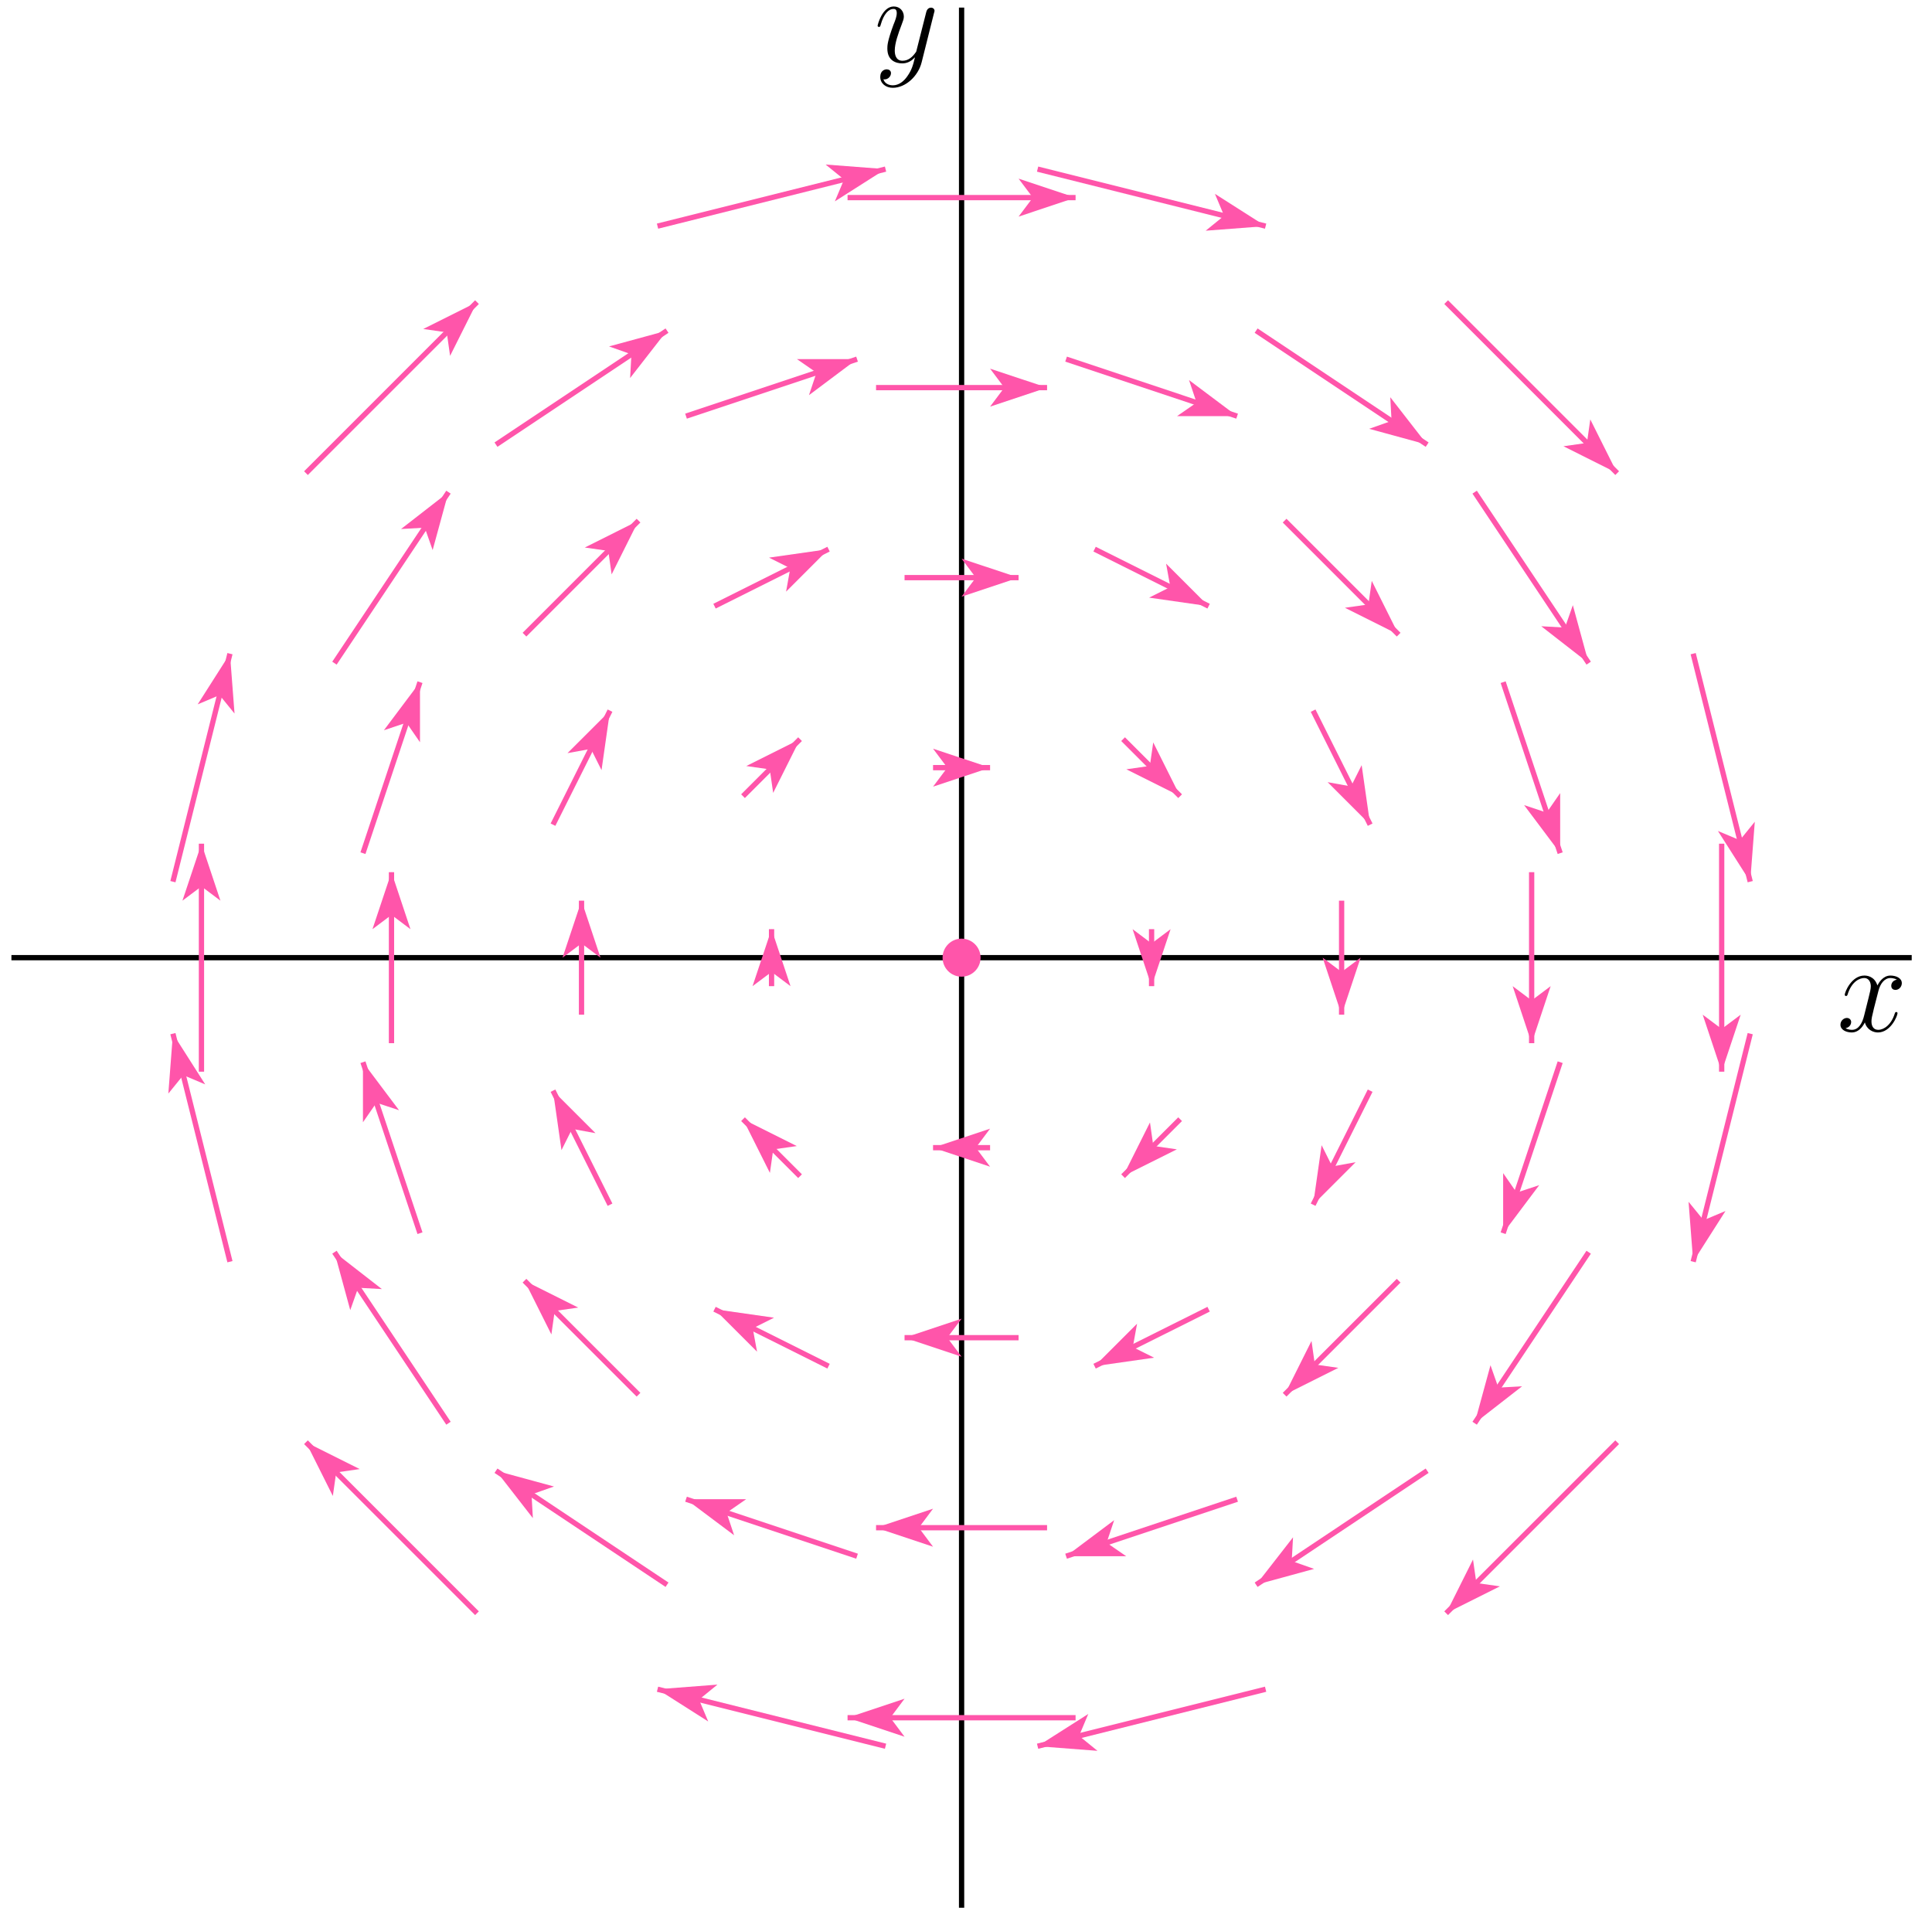 <?xml version="1.0" encoding="UTF-8"?>
<svg xmlns="http://www.w3.org/2000/svg" xmlns:xlink="http://www.w3.org/1999/xlink" width="183pt" height="182pt" viewBox="0 0 183 182" version="1.1">
<defs>
<g>
<symbol overflow="visible" id="glyph0-0">
<path style="stroke:none;" d=""/>
</symbol>
<symbol overflow="visible" id="glyph0-1">
<path style="stroke:none;" d="M 5.672 -4.875 C 5.281 -4.812 5.141 -4.516 5.141 -4.297 C 5.141 -4 5.359 -3.906 5.531 -3.906 C 5.891 -3.906 6.141 -4.219 6.141 -4.547 C 6.141 -5.047 5.562 -5.266 5.062 -5.266 C 4.344 -5.266 3.938 -4.547 3.828 -4.328 C 3.547 -5.219 2.812 -5.266 2.594 -5.266 C 1.375 -5.266 0.734 -3.703 0.734 -3.438 C 0.734 -3.391 0.781 -3.328 0.859 -3.328 C 0.953 -3.328 0.984 -3.406 1 -3.453 C 1.406 -4.781 2.219 -5.031 2.562 -5.031 C 3.094 -5.031 3.203 -4.531 3.203 -4.25 C 3.203 -3.984 3.125 -3.703 2.984 -3.125 L 2.578 -1.5 C 2.406 -0.781 2.062 -0.125 1.422 -0.125 C 1.359 -0.125 1.062 -0.125 0.812 -0.281 C 1.25 -0.359 1.344 -0.719 1.344 -0.859 C 1.344 -1.094 1.156 -1.25 0.938 -1.25 C 0.641 -1.25 0.328 -0.984 0.328 -0.609 C 0.328 -0.109 0.891 0.125 1.406 0.125 C 1.984 0.125 2.391 -0.328 2.641 -0.828 C 2.828 -0.125 3.438 0.125 3.875 0.125 C 5.094 0.125 5.734 -1.453 5.734 -1.703 C 5.734 -1.766 5.688 -1.812 5.625 -1.812 C 5.516 -1.812 5.5 -1.75 5.469 -1.656 C 5.141 -0.609 4.453 -0.125 3.906 -0.125 C 3.484 -0.125 3.266 -0.438 3.266 -0.922 C 3.266 -1.188 3.312 -1.375 3.5 -2.156 L 3.922 -3.797 C 4.094 -4.5 4.5 -5.031 5.062 -5.031 C 5.078 -5.031 5.422 -5.031 5.672 -4.875 Z M 5.672 -4.875 "/>
</symbol>
<symbol overflow="visible" id="glyph0-2">
<path style="stroke:none;" d="M 3.141 1.344 C 2.828 1.797 2.359 2.203 1.766 2.203 C 1.625 2.203 1.047 2.172 0.875 1.625 C 0.906 1.641 0.969 1.641 0.984 1.641 C 1.344 1.641 1.594 1.328 1.594 1.047 C 1.594 0.781 1.359 0.688 1.188 0.688 C 0.984 0.688 0.578 0.828 0.578 1.406 C 0.578 2.016 1.094 2.438 1.766 2.438 C 2.969 2.438 4.172 1.344 4.5 0.016 L 5.672 -4.656 C 5.688 -4.703 5.719 -4.781 5.719 -4.859 C 5.719 -5.031 5.562 -5.156 5.391 -5.156 C 5.281 -5.156 5.031 -5.109 4.938 -4.75 L 4.047 -1.234 C 4 -1.016 4 -0.984 3.891 -0.859 C 3.656 -0.531 3.266 -0.125 2.688 -0.125 C 2.016 -0.125 1.953 -0.781 1.953 -1.094 C 1.953 -1.781 2.281 -2.703 2.609 -3.562 C 2.734 -3.906 2.812 -4.078 2.812 -4.312 C 2.812 -4.812 2.453 -5.266 1.859 -5.266 C 0.766 -5.266 0.328 -3.531 0.328 -3.438 C 0.328 -3.391 0.375 -3.328 0.453 -3.328 C 0.562 -3.328 0.578 -3.375 0.625 -3.547 C 0.906 -4.547 1.359 -5.031 1.828 -5.031 C 1.938 -5.031 2.141 -5.031 2.141 -4.641 C 2.141 -4.328 2.016 -3.984 1.828 -3.531 C 1.25 -1.953 1.25 -1.562 1.25 -1.281 C 1.25 -0.141 2.062 0.125 2.656 0.125 C 3 0.125 3.438 0.016 3.844 -0.438 L 3.859 -0.422 C 3.688 0.281 3.562 0.75 3.141 1.344 Z M 3.141 1.344 "/>
</symbol>
</g>
</defs>
<g id="surface1">
<path style="fill:none;stroke-width:5;stroke-linecap:butt;stroke-linejoin:miter;stroke:rgb(0%,0%,0%);stroke-opacity:1;stroke-miterlimit:10;" d="M 10.82 912.812 L 1810.781 912.812 " transform="matrix(0.1,0,0,-0.1,0,182)"/>
<path style="fill:none;stroke-width:5;stroke-linecap:butt;stroke-linejoin:miter;stroke:rgb(0%,0%,0%);stroke-opacity:1;stroke-miterlimit:10;" d="M 910.82 12.812 L 910.82 1812.812 " transform="matrix(0.1,0,0,-0.1,0,182)"/>
<path style="fill:none;stroke-width:5;stroke-linecap:butt;stroke-linejoin:miter;stroke:rgb(100%,33.325%,66.602%);stroke-opacity:1;stroke-miterlimit:10;" d="M 838.789 165.82 L 622.812 219.805 " transform="matrix(0.1,0,0,-0.1,0,182)"/>
<path style=" stroke:none;fill-rule:nonzero;fill:rgb(100%,33.325%,66.602%);fill-opacity:1;" d="M 62.281 160.02 L 67.082 163.074 L 66.211 161.004 L 67.957 159.582 Z M 62.281 160.02 "/>
<path style="fill:none;stroke-width:5;stroke-linecap:butt;stroke-linejoin:miter;stroke:rgb(100%,33.325%,66.602%);stroke-opacity:1;stroke-miterlimit:10;" d="M 1018.789 192.812 L 802.812 192.812 " transform="matrix(0.1,0,0,-0.1,0,182)"/>
<path style=" stroke:none;fill-rule:nonzero;fill:rgb(100%,33.325%,66.602%);fill-opacity:1;" d="M 80.281 162.719 L 85.68 164.52 L 84.332 162.719 L 85.68 160.918 Z M 80.281 162.719 "/>
<path style="fill:none;stroke-width:5;stroke-linecap:butt;stroke-linejoin:miter;stroke:rgb(100%,33.325%,66.602%);stroke-opacity:1;stroke-miterlimit:10;" d="M 1198.789 219.805 L 982.812 165.82 " transform="matrix(0.1,0,0,-0.1,0,182)"/>
<path style=" stroke:none;fill-rule:nonzero;fill:rgb(100%,33.325%,66.602%);fill-opacity:1;" d="M 98.281 165.418 L 103.953 165.855 L 102.211 164.438 L 103.082 162.363 Z M 98.281 165.418 "/>
<path style="fill:none;stroke-width:5;stroke-linecap:butt;stroke-linejoin:miter;stroke:rgb(100%,33.325%,66.602%);stroke-opacity:1;stroke-miterlimit:10;" d="M 451.797 291.797 L 289.805 453.789 " transform="matrix(0.1,0,0,-0.1,0,182)"/>
<path style=" stroke:none;fill-rule:nonzero;fill:rgb(100%,33.325%,66.602%);fill-opacity:1;" d="M 28.98 136.621 L 31.527 141.711 L 31.844 139.484 L 34.07 139.164 Z M 28.98 136.621 "/>
<path style="fill:none;stroke-width:5;stroke-linecap:butt;stroke-linejoin:miter;stroke:rgb(100%,33.325%,66.602%);stroke-opacity:1;stroke-miterlimit:10;" d="M 631.797 318.789 L 469.805 426.797 " transform="matrix(0.1,0,0,-0.1,0,182)"/>
<path style=" stroke:none;fill-rule:nonzero;fill:rgb(100%,33.325%,66.602%);fill-opacity:1;" d="M 46.98 139.32 L 50.473 143.812 L 50.348 141.566 L 52.473 140.816 Z M 46.98 139.32 "/>
<path style="fill:none;stroke-width:5;stroke-linecap:butt;stroke-linejoin:miter;stroke:rgb(100%,33.325%,66.602%);stroke-opacity:1;stroke-miterlimit:10;" d="M 811.797 345.82 L 649.805 399.805 " transform="matrix(0.1,0,0,-0.1,0,182)"/>
<path style=" stroke:none;fill-rule:nonzero;fill:rgb(100%,33.325%,66.602%);fill-opacity:1;" d="M 64.98 142.02 L 69.535 145.434 L 68.824 143.301 L 70.672 142.02 Z M 64.98 142.02 "/>
<path style="fill:none;stroke-width:5;stroke-linecap:butt;stroke-linejoin:miter;stroke:rgb(100%,33.325%,66.602%);stroke-opacity:1;stroke-miterlimit:10;" d="M 991.797 372.812 L 829.805 372.812 " transform="matrix(0.1,0,0,-0.1,0,182)"/>
<path style=" stroke:none;fill-rule:nonzero;fill:rgb(100%,33.325%,66.602%);fill-opacity:1;" d="M 82.98 144.719 L 88.379 146.52 L 87.031 144.719 L 88.379 142.918 Z M 82.98 144.719 "/>
<path style="fill:none;stroke-width:5;stroke-linecap:butt;stroke-linejoin:miter;stroke:rgb(100%,33.325%,66.602%);stroke-opacity:1;stroke-miterlimit:10;" d="M 1171.797 399.805 L 1009.805 345.82 " transform="matrix(0.1,0,0,-0.1,0,182)"/>
<path style=" stroke:none;fill-rule:nonzero;fill:rgb(100%,33.325%,66.602%);fill-opacity:1;" d="M 100.98 147.418 L 106.672 147.418 L 104.82 146.141 L 105.535 144.004 Z M 100.98 147.418 "/>
<path style="fill:none;stroke-width:5;stroke-linecap:butt;stroke-linejoin:miter;stroke:rgb(100%,33.325%,66.602%);stroke-opacity:1;stroke-miterlimit:10;" d="M 1351.797 426.797 L 1189.805 318.789 " transform="matrix(0.1,0,0,-0.1,0,182)"/>
<path style=" stroke:none;fill-rule:nonzero;fill:rgb(100%,33.325%,66.602%);fill-opacity:1;" d="M 118.98 150.121 L 124.473 148.621 L 122.352 147.875 L 122.477 145.629 Z M 118.98 150.121 "/>
<path style="fill:none;stroke-width:5;stroke-linecap:butt;stroke-linejoin:miter;stroke:rgb(100%,33.325%,66.602%);stroke-opacity:1;stroke-miterlimit:10;" d="M 1531.797 453.789 L 1369.805 291.797 " transform="matrix(0.1,0,0,-0.1,0,182)"/>
<path style=" stroke:none;fill-rule:nonzero;fill:rgb(100%,33.325%,66.602%);fill-opacity:1;" d="M 136.98 152.82 L 142.07 150.273 L 139.844 149.957 L 139.523 147.73 Z M 136.98 152.82 "/>
<path style="fill:none;stroke-width:5;stroke-linecap:butt;stroke-linejoin:miter;stroke:rgb(100%,33.325%,66.602%);stroke-opacity:1;stroke-miterlimit:10;" d="M 424.805 471.797 L 316.797 633.789 " transform="matrix(0.1,0,0,-0.1,0,182)"/>
<path style=" stroke:none;fill-rule:nonzero;fill:rgb(100%,33.325%,66.602%);fill-opacity:1;" d="M 31.68 118.621 L 33.176 124.109 L 33.926 121.988 L 36.172 122.113 Z M 31.68 118.621 "/>
<path style="fill:none;stroke-width:5;stroke-linecap:butt;stroke-linejoin:miter;stroke:rgb(100%,33.325%,66.602%);stroke-opacity:1;stroke-miterlimit:10;" d="M 604.805 498.789 L 496.797 606.797 " transform="matrix(0.1,0,0,-0.1,0,182)"/>
<path style=" stroke:none;fill-rule:nonzero;fill:rgb(100%,33.325%,66.602%);fill-opacity:1;" d="M 49.68 121.32 L 52.227 126.41 L 52.543 124.184 L 54.77 123.867 Z M 49.68 121.32 "/>
<path style="fill:none;stroke-width:5;stroke-linecap:butt;stroke-linejoin:miter;stroke:rgb(100%,33.325%,66.602%);stroke-opacity:1;stroke-miterlimit:10;" d="M 784.805 525.82 L 676.797 579.805 " transform="matrix(0.1,0,0,-0.1,0,182)"/>
<path style=" stroke:none;fill-rule:nonzero;fill:rgb(100%,33.325%,66.602%);fill-opacity:1;" d="M 67.68 124.02 L 71.707 128.043 L 71.301 125.832 L 73.316 124.824 Z M 67.68 124.02 "/>
<path style="fill:none;stroke-width:5;stroke-linecap:butt;stroke-linejoin:miter;stroke:rgb(100%,33.325%,66.602%);stroke-opacity:1;stroke-miterlimit:10;" d="M 964.805 552.812 L 856.797 552.812 " transform="matrix(0.1,0,0,-0.1,0,182)"/>
<path style=" stroke:none;fill-rule:nonzero;fill:rgb(100%,33.325%,66.602%);fill-opacity:1;" d="M 85.68 126.719 L 91.082 128.52 L 89.73 126.719 L 91.082 124.918 Z M 85.68 126.719 "/>
<path style="fill:none;stroke-width:5;stroke-linecap:butt;stroke-linejoin:miter;stroke:rgb(100%,33.325%,66.602%);stroke-opacity:1;stroke-miterlimit:10;" d="M 1144.805 579.805 L 1036.797 525.82 " transform="matrix(0.1,0,0,-0.1,0,182)"/>
<path style=" stroke:none;fill-rule:nonzero;fill:rgb(100%,33.325%,66.602%);fill-opacity:1;" d="M 103.68 129.418 L 109.316 128.613 L 107.301 127.609 L 107.703 125.395 Z M 103.68 129.418 "/>
<path style="fill:none;stroke-width:5;stroke-linecap:butt;stroke-linejoin:miter;stroke:rgb(100%,33.325%,66.602%);stroke-opacity:1;stroke-miterlimit:10;" d="M 1324.805 606.797 L 1216.797 498.789 " transform="matrix(0.1,0,0,-0.1,0,182)"/>
<path style=" stroke:none;fill-rule:nonzero;fill:rgb(100%,33.325%,66.602%);fill-opacity:1;" d="M 121.68 132.121 L 126.77 129.574 L 124.543 129.258 L 124.227 127.027 Z M 121.68 132.121 "/>
<path style="fill:none;stroke-width:5;stroke-linecap:butt;stroke-linejoin:miter;stroke:rgb(100%,33.325%,66.602%);stroke-opacity:1;stroke-miterlimit:10;" d="M 1504.805 633.789 L 1396.797 471.797 " transform="matrix(0.1,0,0,-0.1,0,182)"/>
<path style=" stroke:none;fill-rule:nonzero;fill:rgb(100%,33.325%,66.602%);fill-opacity:1;" d="M 139.68 134.82 L 144.172 131.324 L 141.926 131.449 L 141.18 129.328 Z M 139.68 134.82 "/>
<path style="fill:none;stroke-width:5;stroke-linecap:butt;stroke-linejoin:miter;stroke:rgb(100%,33.325%,66.602%);stroke-opacity:1;stroke-miterlimit:10;" d="M 217.812 624.805 L 163.789 840.82 " transform="matrix(0.1,0,0,-0.1,0,182)"/>
<path style=" stroke:none;fill-rule:nonzero;fill:rgb(100%,33.325%,66.602%);fill-opacity:1;" d="M 16.379 97.918 L 15.945 103.594 L 17.363 101.848 L 19.438 102.723 Z M 16.379 97.918 "/>
<path style="fill:none;stroke-width:5;stroke-linecap:butt;stroke-linejoin:miter;stroke:rgb(100%,33.325%,66.602%);stroke-opacity:1;stroke-miterlimit:10;" d="M 397.812 651.797 L 343.789 813.789 " transform="matrix(0.1,0,0,-0.1,0,182)"/>
<path style=" stroke:none;fill-rule:nonzero;fill:rgb(100%,33.325%,66.602%);fill-opacity:1;" d="M 34.379 100.621 L 34.379 106.312 L 35.66 104.461 L 37.797 105.172 Z M 34.379 100.621 "/>
<path style="fill:none;stroke-width:5;stroke-linecap:butt;stroke-linejoin:miter;stroke:rgb(100%,33.325%,66.602%);stroke-opacity:1;stroke-miterlimit:10;" d="M 577.812 678.789 L 523.789 786.797 " transform="matrix(0.1,0,0,-0.1,0,182)"/>
<path style=" stroke:none;fill-rule:nonzero;fill:rgb(100%,33.325%,66.602%);fill-opacity:1;" d="M 52.379 103.32 L 53.184 108.953 L 54.191 106.941 L 56.406 107.344 Z M 52.379 103.32 "/>
<path style="fill:none;stroke-width:5;stroke-linecap:butt;stroke-linejoin:miter;stroke:rgb(100%,33.325%,66.602%);stroke-opacity:1;stroke-miterlimit:10;" d="M 757.812 705.82 L 703.789 759.805 " transform="matrix(0.1,0,0,-0.1,0,182)"/>
<path style=" stroke:none;fill-rule:nonzero;fill:rgb(100%,33.325%,66.602%);fill-opacity:1;" d="M 70.379 106.02 L 72.926 111.109 L 73.242 108.883 L 75.473 108.566 Z M 70.379 106.02 "/>
<path style="fill:none;stroke-width:5;stroke-linecap:butt;stroke-linejoin:miter;stroke:rgb(100%,33.325%,66.602%);stroke-opacity:1;stroke-miterlimit:10;" d="M 937.812 732.812 L 883.789 732.812 " transform="matrix(0.1,0,0,-0.1,0,182)"/>
<path style=" stroke:none;fill-rule:nonzero;fill:rgb(100%,33.325%,66.602%);fill-opacity:1;" d="M 88.379 108.719 L 93.781 110.52 L 92.43 108.719 L 93.781 106.918 Z M 88.379 108.719 "/>
<path style="fill:none;stroke-width:5;stroke-linecap:butt;stroke-linejoin:miter;stroke:rgb(100%,33.325%,66.602%);stroke-opacity:1;stroke-miterlimit:10;" d="M 1117.812 759.805 L 1063.789 705.82 " transform="matrix(0.1,0,0,-0.1,0,182)"/>
<path style=" stroke:none;fill-rule:nonzero;fill:rgb(100%,33.325%,66.602%);fill-opacity:1;" d="M 106.379 111.418 L 111.473 108.875 L 109.242 108.555 L 108.926 106.328 Z M 106.379 111.418 "/>
<path style="fill:none;stroke-width:5;stroke-linecap:butt;stroke-linejoin:miter;stroke:rgb(100%,33.325%,66.602%);stroke-opacity:1;stroke-miterlimit:10;" d="M 1297.812 786.797 L 1243.789 678.789 " transform="matrix(0.1,0,0,-0.1,0,182)"/>
<path style=" stroke:none;fill-rule:nonzero;fill:rgb(100%,33.325%,66.602%);fill-opacity:1;" d="M 124.379 114.121 L 128.406 110.094 L 126.191 110.496 L 125.184 108.484 Z M 124.379 114.121 "/>
<path style="fill:none;stroke-width:5;stroke-linecap:butt;stroke-linejoin:miter;stroke:rgb(100%,33.325%,66.602%);stroke-opacity:1;stroke-miterlimit:10;" d="M 1477.812 813.789 L 1423.789 651.797 " transform="matrix(0.1,0,0,-0.1,0,182)"/>
<path style=" stroke:none;fill-rule:nonzero;fill:rgb(100%,33.325%,66.602%);fill-opacity:1;" d="M 142.379 116.82 L 145.797 112.266 L 143.66 112.977 L 142.379 111.129 Z M 142.379 116.82 "/>
<path style="fill:none;stroke-width:5;stroke-linecap:butt;stroke-linejoin:miter;stroke:rgb(100%,33.325%,66.602%);stroke-opacity:1;stroke-miterlimit:10;" d="M 1657.812 840.82 L 1603.789 624.805 " transform="matrix(0.1,0,0,-0.1,0,182)"/>
<path style=" stroke:none;fill-rule:nonzero;fill:rgb(100%,33.325%,66.602%);fill-opacity:1;" d="M 160.379 119.52 L 163.438 114.719 L 161.363 115.59 L 159.941 113.844 Z M 160.379 119.52 "/>
<path style="fill:none;stroke-width:5;stroke-linecap:butt;stroke-linejoin:miter;stroke:rgb(100%,33.325%,66.602%);stroke-opacity:1;stroke-miterlimit:10;" d="M 190.82 804.805 L 190.82 1020.781 " transform="matrix(0.1,0,0,-0.1,0,182)"/>
<path style=" stroke:none;fill-rule:nonzero;fill:rgb(100%,33.325%,66.602%);fill-opacity:1;" d="M 19.082 79.922 L 17.281 85.32 L 19.082 83.969 L 20.879 85.32 Z M 19.082 79.922 "/>
<path style="fill:none;stroke-width:5;stroke-linecap:butt;stroke-linejoin:miter;stroke:rgb(100%,33.325%,66.602%);stroke-opacity:1;stroke-miterlimit:10;" d="M 370.82 831.797 L 370.82 993.789 " transform="matrix(0.1,0,0,-0.1,0,182)"/>
<path style=" stroke:none;fill-rule:nonzero;fill:rgb(100%,33.325%,66.602%);fill-opacity:1;" d="M 37.082 82.621 L 35.281 88.02 L 37.082 86.668 L 38.879 88.02 Z M 37.082 82.621 "/>
<path style="fill:none;stroke-width:5;stroke-linecap:butt;stroke-linejoin:miter;stroke:rgb(100%,33.325%,66.602%);stroke-opacity:1;stroke-miterlimit:10;" d="M 550.82 858.789 L 550.82 966.797 " transform="matrix(0.1,0,0,-0.1,0,182)"/>
<path style=" stroke:none;fill-rule:nonzero;fill:rgb(100%,33.325%,66.602%);fill-opacity:1;" d="M 55.082 85.32 L 53.281 90.719 L 55.082 89.371 L 56.879 90.719 Z M 55.082 85.32 "/>
<path style="fill:none;stroke-width:5;stroke-linecap:butt;stroke-linejoin:miter;stroke:rgb(100%,33.325%,66.602%);stroke-opacity:1;stroke-miterlimit:10;" d="M 730.82 885.82 L 730.82 939.805 " transform="matrix(0.1,0,0,-0.1,0,182)"/>
<path style=" stroke:none;fill-rule:nonzero;fill:rgb(100%,33.325%,66.602%);fill-opacity:1;" d="M 73.082 88.02 L 71.281 93.418 L 73.082 92.07 L 74.879 93.418 Z M 73.082 88.02 "/>
<path style="fill:none;stroke-width:5;stroke-linecap:butt;stroke-linejoin:miter;stroke:rgb(100%,33.325%,66.602%);stroke-opacity:1;stroke-miterlimit:10;" d="M 1090.781 939.805 L 1090.781 885.82 " transform="matrix(0.1,0,0,-0.1,0,182)"/>
<path style=" stroke:none;fill-rule:nonzero;fill:rgb(100%,33.325%,66.602%);fill-opacity:1;" d="M 109.078 93.418 L 110.879 88.02 L 109.078 89.371 L 107.281 88.02 Z M 109.078 93.418 "/>
<path style="fill:none;stroke-width:5;stroke-linecap:butt;stroke-linejoin:miter;stroke:rgb(100%,33.325%,66.602%);stroke-opacity:1;stroke-miterlimit:10;" d="M 1270.781 966.797 L 1270.781 858.789 " transform="matrix(0.1,0,0,-0.1,0,182)"/>
<path style=" stroke:none;fill-rule:nonzero;fill:rgb(100%,33.325%,66.602%);fill-opacity:1;" d="M 127.078 96.121 L 128.879 90.719 L 127.078 92.07 L 125.281 90.719 Z M 127.078 96.121 "/>
<path style="fill:none;stroke-width:5;stroke-linecap:butt;stroke-linejoin:miter;stroke:rgb(100%,33.325%,66.602%);stroke-opacity:1;stroke-miterlimit:10;" d="M 1450.781 993.789 L 1450.781 831.797 " transform="matrix(0.1,0,0,-0.1,0,182)"/>
<path style=" stroke:none;fill-rule:nonzero;fill:rgb(100%,33.325%,66.602%);fill-opacity:1;" d="M 145.078 98.82 L 146.879 93.418 L 145.078 94.77 L 143.281 93.418 Z M 145.078 98.82 "/>
<path style="fill:none;stroke-width:5;stroke-linecap:butt;stroke-linejoin:miter;stroke:rgb(100%,33.325%,66.602%);stroke-opacity:1;stroke-miterlimit:10;" d="M 1630.781 1020.781 L 1630.781 804.805 " transform="matrix(0.1,0,0,-0.1,0,182)"/>
<path style=" stroke:none;fill-rule:nonzero;fill:rgb(100%,33.325%,66.602%);fill-opacity:1;" d="M 163.078 101.52 L 164.879 96.121 L 163.078 97.469 L 161.281 96.121 Z M 163.078 101.52 "/>
<path style="fill:none;stroke-width:5;stroke-linecap:butt;stroke-linejoin:miter;stroke:rgb(100%,33.325%,66.602%);stroke-opacity:1;stroke-miterlimit:10;" d="M 163.789 984.805 L 217.812 1200.781 " transform="matrix(0.1,0,0,-0.1,0,182)"/>
<path style=" stroke:none;fill-rule:nonzero;fill:rgb(100%,33.325%,66.602%);fill-opacity:1;" d="M 21.781 61.922 L 18.723 66.723 L 20.797 65.848 L 22.215 67.594 Z M 21.781 61.922 "/>
<path style="fill:none;stroke-width:5;stroke-linecap:butt;stroke-linejoin:miter;stroke:rgb(100%,33.325%,66.602%);stroke-opacity:1;stroke-miterlimit:10;" d="M 343.789 1011.797 L 397.812 1173.789 " transform="matrix(0.1,0,0,-0.1,0,182)"/>
<path style=" stroke:none;fill-rule:nonzero;fill:rgb(100%,33.325%,66.602%);fill-opacity:1;" d="M 39.781 64.621 L 36.363 69.176 L 38.5 68.461 L 39.781 70.312 Z M 39.781 64.621 "/>
<path style="fill:none;stroke-width:5;stroke-linecap:butt;stroke-linejoin:miter;stroke:rgb(100%,33.325%,66.602%);stroke-opacity:1;stroke-miterlimit:10;" d="M 523.789 1038.789 L 577.812 1146.797 " transform="matrix(0.1,0,0,-0.1,0,182)"/>
<path style=" stroke:none;fill-rule:nonzero;fill:rgb(100%,33.325%,66.602%);fill-opacity:1;" d="M 57.781 67.32 L 53.754 71.344 L 55.969 70.941 L 56.977 72.953 Z M 57.781 67.32 "/>
<path style="fill:none;stroke-width:5;stroke-linecap:butt;stroke-linejoin:miter;stroke:rgb(100%,33.325%,66.602%);stroke-opacity:1;stroke-miterlimit:10;" d="M 703.789 1065.781 L 757.812 1119.805 " transform="matrix(0.1,0,0,-0.1,0,182)"/>
<path style=" stroke:none;fill-rule:nonzero;fill:rgb(100%,33.325%,66.602%);fill-opacity:1;" d="M 75.781 70.02 L 70.688 72.566 L 72.914 72.883 L 73.234 75.109 Z M 75.781 70.02 "/>
<path style="fill:none;stroke-width:5;stroke-linecap:butt;stroke-linejoin:miter;stroke:rgb(100%,33.325%,66.602%);stroke-opacity:1;stroke-miterlimit:10;" d="M 883.789 1092.812 L 937.812 1092.812 " transform="matrix(0.1,0,0,-0.1,0,182)"/>
<path style=" stroke:none;fill-rule:nonzero;fill:rgb(100%,33.325%,66.602%);fill-opacity:1;" d="M 93.781 72.719 L 88.379 70.922 L 89.73 72.719 L 88.379 74.52 Z M 93.781 72.719 "/>
<path style="fill:none;stroke-width:5;stroke-linecap:butt;stroke-linejoin:miter;stroke:rgb(100%,33.325%,66.602%);stroke-opacity:1;stroke-miterlimit:10;" d="M 1063.789 1119.805 L 1117.812 1065.781 " transform="matrix(0.1,0,0,-0.1,0,182)"/>
<path style=" stroke:none;fill-rule:nonzero;fill:rgb(100%,33.325%,66.602%);fill-opacity:1;" d="M 111.781 75.422 L 109.234 70.328 L 108.914 72.555 L 106.688 72.875 Z M 111.781 75.422 "/>
<path style="fill:none;stroke-width:5;stroke-linecap:butt;stroke-linejoin:miter;stroke:rgb(100%,33.325%,66.602%);stroke-opacity:1;stroke-miterlimit:10;" d="M 1243.789 1146.797 L 1297.812 1038.789 " transform="matrix(0.1,0,0,-0.1,0,182)"/>
<path style=" stroke:none;fill-rule:nonzero;fill:rgb(100%,33.325%,66.602%);fill-opacity:1;" d="M 129.781 78.121 L 128.977 72.484 L 127.969 74.496 L 125.754 74.094 Z M 129.781 78.121 "/>
<path style="fill:none;stroke-width:5;stroke-linecap:butt;stroke-linejoin:miter;stroke:rgb(100%,33.325%,66.602%);stroke-opacity:1;stroke-miterlimit:10;" d="M 1423.789 1173.789 L 1477.812 1011.797 " transform="matrix(0.1,0,0,-0.1,0,182)"/>
<path style=" stroke:none;fill-rule:nonzero;fill:rgb(100%,33.325%,66.602%);fill-opacity:1;" d="M 147.781 80.82 L 147.781 75.129 L 146.5 76.977 L 144.363 76.266 Z M 147.781 80.82 "/>
<path style="fill:none;stroke-width:5;stroke-linecap:butt;stroke-linejoin:miter;stroke:rgb(100%,33.325%,66.602%);stroke-opacity:1;stroke-miterlimit:10;" d="M 1603.789 1200.781 L 1657.812 984.805 " transform="matrix(0.1,0,0,-0.1,0,182)"/>
<path style=" stroke:none;fill-rule:nonzero;fill:rgb(100%,33.325%,66.602%);fill-opacity:1;" d="M 165.781 83.52 L 166.215 77.844 L 164.797 79.59 L 162.723 78.719 Z M 165.781 83.52 "/>
<path style="fill:none;stroke-width:5;stroke-linecap:butt;stroke-linejoin:miter;stroke:rgb(100%,33.325%,66.602%);stroke-opacity:1;stroke-miterlimit:10;" d="M 316.797 1191.797 L 424.805 1353.789 " transform="matrix(0.1,0,0,-0.1,0,182)"/>
<path style=" stroke:none;fill-rule:nonzero;fill:rgb(100%,33.325%,66.602%);fill-opacity:1;" d="M 42.48 46.621 L 37.988 50.113 L 40.234 49.988 L 40.98 52.109 Z M 42.48 46.621 "/>
<path style="fill:none;stroke-width:5;stroke-linecap:butt;stroke-linejoin:miter;stroke:rgb(100%,33.325%,66.602%);stroke-opacity:1;stroke-miterlimit:10;" d="M 496.797 1218.789 L 604.805 1326.797 " transform="matrix(0.1,0,0,-0.1,0,182)"/>
<path style=" stroke:none;fill-rule:nonzero;fill:rgb(100%,33.325%,66.602%);fill-opacity:1;" d="M 60.48 49.32 L 55.391 51.867 L 57.617 52.184 L 57.934 54.41 Z M 60.48 49.32 "/>
<path style="fill:none;stroke-width:5;stroke-linecap:butt;stroke-linejoin:miter;stroke:rgb(100%,33.325%,66.602%);stroke-opacity:1;stroke-miterlimit:10;" d="M 676.797 1245.781 L 784.805 1299.805 " transform="matrix(0.1,0,0,-0.1,0,182)"/>
<path style=" stroke:none;fill-rule:nonzero;fill:rgb(100%,33.325%,66.602%);fill-opacity:1;" d="M 78.48 52.02 L 72.844 52.824 L 74.855 53.832 L 74.457 56.047 Z M 78.48 52.02 "/>
<path style="fill:none;stroke-width:5;stroke-linecap:butt;stroke-linejoin:miter;stroke:rgb(100%,33.325%,66.602%);stroke-opacity:1;stroke-miterlimit:10;" d="M 856.797 1272.812 L 964.805 1272.812 " transform="matrix(0.1,0,0,-0.1,0,182)"/>
<path style=" stroke:none;fill-rule:nonzero;fill:rgb(100%,33.325%,66.602%);fill-opacity:1;" d="M 96.48 54.719 L 91.082 52.922 L 92.43 54.719 L 91.082 56.52 Z M 96.48 54.719 "/>
<path style="fill:none;stroke-width:5;stroke-linecap:butt;stroke-linejoin:miter;stroke:rgb(100%,33.325%,66.602%);stroke-opacity:1;stroke-miterlimit:10;" d="M 1036.797 1299.805 L 1144.805 1245.781 " transform="matrix(0.1,0,0,-0.1,0,182)"/>
<path style=" stroke:none;fill-rule:nonzero;fill:rgb(100%,33.325%,66.602%);fill-opacity:1;" d="M 114.48 57.422 L 110.453 53.395 L 110.855 55.609 L 108.844 56.613 Z M 114.48 57.422 "/>
<path style="fill:none;stroke-width:5;stroke-linecap:butt;stroke-linejoin:miter;stroke:rgb(100%,33.325%,66.602%);stroke-opacity:1;stroke-miterlimit:10;" d="M 1216.797 1326.797 L 1324.805 1218.789 " transform="matrix(0.1,0,0,-0.1,0,182)"/>
<path style=" stroke:none;fill-rule:nonzero;fill:rgb(100%,33.325%,66.602%);fill-opacity:1;" d="M 132.48 60.121 L 129.934 55.027 L 129.617 57.258 L 127.391 57.574 Z M 132.48 60.121 "/>
<path style="fill:none;stroke-width:5;stroke-linecap:butt;stroke-linejoin:miter;stroke:rgb(100%,33.325%,66.602%);stroke-opacity:1;stroke-miterlimit:10;" d="M 1396.797 1353.789 L 1504.805 1191.797 " transform="matrix(0.1,0,0,-0.1,0,182)"/>
<path style=" stroke:none;fill-rule:nonzero;fill:rgb(100%,33.325%,66.602%);fill-opacity:1;" d="M 150.48 62.82 L 148.98 57.328 L 148.234 59.449 L 145.988 59.324 Z M 150.48 62.82 "/>
<path style="fill:none;stroke-width:5;stroke-linecap:butt;stroke-linejoin:miter;stroke:rgb(100%,33.325%,66.602%);stroke-opacity:1;stroke-miterlimit:10;" d="M 289.805 1371.797 L 451.797 1533.789 " transform="matrix(0.1,0,0,-0.1,0,182)"/>
<path style=" stroke:none;fill-rule:nonzero;fill:rgb(100%,33.325%,66.602%);fill-opacity:1;" d="M 45.18 28.621 L 40.09 31.164 L 42.316 31.484 L 42.633 33.711 Z M 45.18 28.621 "/>
<path style="fill:none;stroke-width:5;stroke-linecap:butt;stroke-linejoin:miter;stroke:rgb(100%,33.325%,66.602%);stroke-opacity:1;stroke-miterlimit:10;" d="M 469.805 1398.789 L 631.797 1506.797 " transform="matrix(0.1,0,0,-0.1,0,182)"/>
<path style=" stroke:none;fill-rule:nonzero;fill:rgb(100%,33.325%,66.602%);fill-opacity:1;" d="M 63.18 31.32 L 57.688 32.816 L 59.809 33.566 L 59.684 35.812 Z M 63.18 31.32 "/>
<path style="fill:none;stroke-width:5;stroke-linecap:butt;stroke-linejoin:miter;stroke:rgb(100%,33.325%,66.602%);stroke-opacity:1;stroke-miterlimit:10;" d="M 649.805 1425.781 L 811.797 1479.805 " transform="matrix(0.1,0,0,-0.1,0,182)"/>
<path style=" stroke:none;fill-rule:nonzero;fill:rgb(100%,33.325%,66.602%);fill-opacity:1;" d="M 81.18 34.02 L 75.488 34.02 L 77.34 35.301 L 76.625 37.434 Z M 81.18 34.02 "/>
<path style="fill:none;stroke-width:5;stroke-linecap:butt;stroke-linejoin:miter;stroke:rgb(100%,33.325%,66.602%);stroke-opacity:1;stroke-miterlimit:10;" d="M 829.805 1452.812 L 991.797 1452.812 " transform="matrix(0.1,0,0,-0.1,0,182)"/>
<path style=" stroke:none;fill-rule:nonzero;fill:rgb(100%,33.325%,66.602%);fill-opacity:1;" d="M 99.18 36.719 L 93.781 34.922 L 95.129 36.719 L 93.781 38.52 Z M 99.18 36.719 "/>
<path style="fill:none;stroke-width:5;stroke-linecap:butt;stroke-linejoin:miter;stroke:rgb(100%,33.325%,66.602%);stroke-opacity:1;stroke-miterlimit:10;" d="M 1009.805 1479.805 L 1171.797 1425.781 " transform="matrix(0.1,0,0,-0.1,0,182)"/>
<path style=" stroke:none;fill-rule:nonzero;fill:rgb(100%,33.325%,66.602%);fill-opacity:1;" d="M 117.18 39.422 L 112.625 36.004 L 113.34 38.141 L 111.488 39.422 Z M 117.18 39.422 "/>
<path style="fill:none;stroke-width:5;stroke-linecap:butt;stroke-linejoin:miter;stroke:rgb(100%,33.325%,66.602%);stroke-opacity:1;stroke-miterlimit:10;" d="M 1189.805 1506.797 L 1351.797 1398.789 " transform="matrix(0.1,0,0,-0.1,0,182)"/>
<path style=" stroke:none;fill-rule:nonzero;fill:rgb(100%,33.325%,66.602%);fill-opacity:1;" d="M 135.18 42.121 L 131.688 37.629 L 131.809 39.871 L 129.688 40.621 Z M 135.18 42.121 "/>
<path style="fill:none;stroke-width:5;stroke-linecap:butt;stroke-linejoin:miter;stroke:rgb(100%,33.325%,66.602%);stroke-opacity:1;stroke-miterlimit:10;" d="M 1369.805 1533.789 L 1531.797 1371.797 " transform="matrix(0.1,0,0,-0.1,0,182)"/>
<path style=" stroke:none;fill-rule:nonzero;fill:rgb(100%,33.325%,66.602%);fill-opacity:1;" d="M 153.18 44.82 L 150.633 39.73 L 150.316 41.957 L 148.09 42.273 Z M 153.18 44.82 "/>
<path style="fill:none;stroke-width:5;stroke-linecap:butt;stroke-linejoin:miter;stroke:rgb(100%,33.325%,66.602%);stroke-opacity:1;stroke-miterlimit:10;" d="M 622.812 1605.781 L 838.789 1659.805 " transform="matrix(0.1,0,0,-0.1,0,182)"/>
<path style=" stroke:none;fill-rule:nonzero;fill:rgb(100%,33.325%,66.602%);fill-opacity:1;" d="M 83.879 16.02 L 78.203 15.586 L 79.949 17.004 L 79.078 19.074 Z M 83.879 16.02 "/>
<path style="fill:none;stroke-width:5;stroke-linecap:butt;stroke-linejoin:miter;stroke:rgb(100%,33.325%,66.602%);stroke-opacity:1;stroke-miterlimit:10;" d="M 802.812 1632.812 L 1018.789 1632.812 " transform="matrix(0.1,0,0,-0.1,0,182)"/>
<path style=" stroke:none;fill-rule:nonzero;fill:rgb(100%,33.325%,66.602%);fill-opacity:1;" d="M 101.879 18.719 L 96.48 16.922 L 97.832 18.719 L 96.48 20.52 Z M 101.879 18.719 "/>
<path style="fill:none;stroke-width:5;stroke-linecap:butt;stroke-linejoin:miter;stroke:rgb(100%,33.325%,66.602%);stroke-opacity:1;stroke-miterlimit:10;" d="M 982.812 1659.805 L 1198.789 1605.781 " transform="matrix(0.1,0,0,-0.1,0,182)"/>
<path style=" stroke:none;fill-rule:nonzero;fill:rgb(100%,33.325%,66.602%);fill-opacity:1;" d="M 119.879 21.422 L 115.078 18.363 L 115.949 20.438 L 114.203 21.855 Z M 119.879 21.422 "/>
<path style=" stroke:none;fill-rule:nonzero;fill:rgb(100%,33.325%,66.602%);fill-opacity:1;" d="M 92.879 90.719 C 92.879 89.727 92.074 88.918 91.082 88.918 C 90.086 88.918 89.281 89.727 89.281 90.719 C 89.281 91.715 90.086 92.52 91.082 92.52 C 92.074 92.52 92.879 91.715 92.879 90.719 "/>
<g style="fill:rgb(0%,0%,0%);fill-opacity:1;">
  <use xlink:href="#glyph0-1" x="174" y="97.68"/>
</g>
<g style="fill:rgb(0%,0%,0%);fill-opacity:1;">
  <use xlink:href="#glyph0-2" x="82.8" y="5.88"/>
</g>
</g>
</svg>
